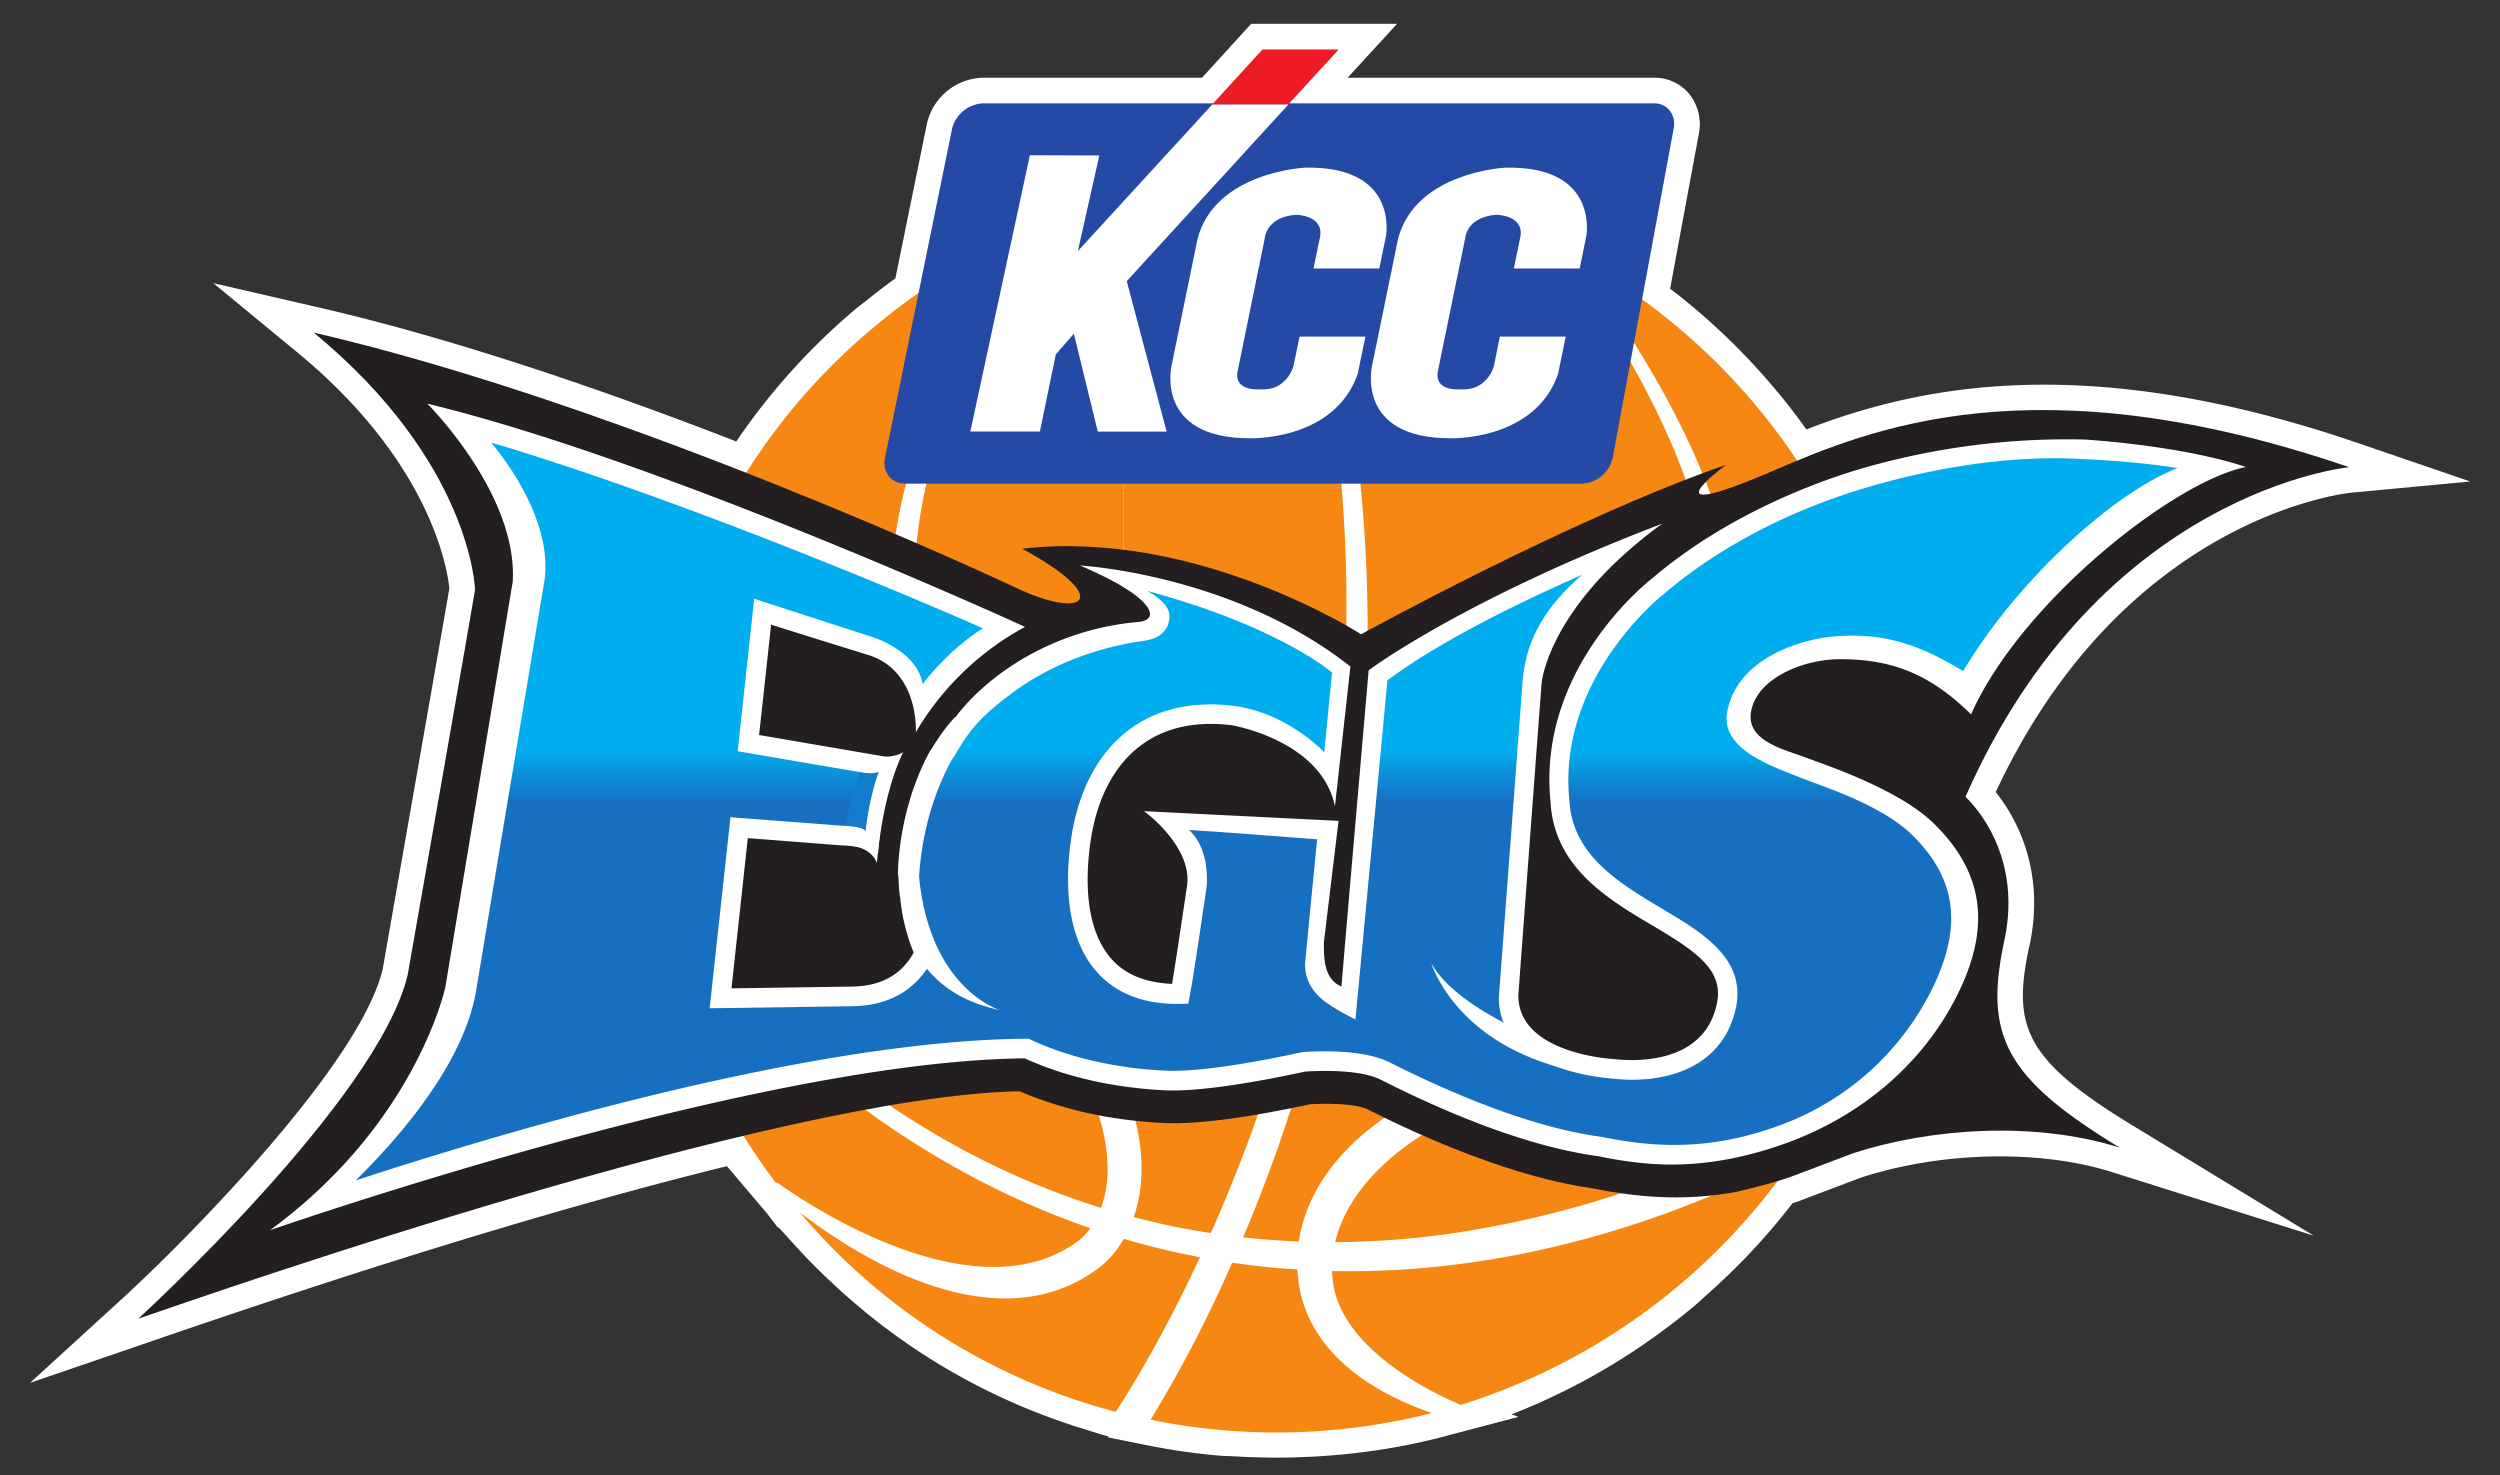 <svg xmlns="http://www.w3.org/2000/svg" width="675.082px" height="398.356px" x="0px" y="0px" style="enable-background:new 0 0 1400 980" viewBox="0 0 675.082 398.356"><rect x="0" y="0" width="675.082" height="398.356" fill="#333333" stroke="none"/><path fill="none" d="M0 0h675.082v398.356H0z" style="fill:#03061a;fill-opacity:0;pointer-events:none"/><defs><linearGradient id="a" x1="0" x2="1" y1="0" y2="0" gradientTransform="matrix(0 -.541 -.541 0 674.038 54.262)" gradientUnits="userSpaceOnUse" spreadMethod="pad"><stop offset="0" style="stop-opacity:1;stop-color:#00adef"/><stop offset="1" style="stop-opacity:1;stop-color:#176fc1"/></linearGradient></defs><g style="stroke-width:.209"><g style="stroke-width:.209"><path d="M0 0h.002Z" style="fill:#231f20;fill-opacity:1;fill-rule:nonzero;stroke:none;stroke-width:.209" transform="matrix(26.229 0 0 -26.229 557.288 119.447)"/></g><g style="stroke-width:.209"><path d="m0 0 1.222.115L.061.512c-2.764.945-4.481.6-5.674.139-.116.162-.24.321-.372.474l-.043.05a6.822 6.822 0 0 1-.967.909l-.021.016.295 1.59a.498.498 0 0 1-.097.413.463.463 0 0 1-.361.169h-3.157l.509.555h-1.502l-.506-.555h-2.243a.607.607 0 0 1-.59-.477l-.324-1.589a6.857 6.857 0 0 1-.314-.241l-.029-.022-.053-.041A6.706 6.706 0 0 1-16.63.527c-1.636.635-3.078 1.098-4.292 1.378l-1.092.252.865-.713c1.412-1.162 1.552-2.293 1.565-2.43-.045-.265-.453-2.587-.61-3.483l-.076-.436c-.235-.989-2.025-2.793-2.695-3.405l-.936-.855 1.311.449c2.299.791 4.269 1.39 5.864 1.782l.416-.491.111-.145.005.007.014-.017.049-.053.024-.026a6.812 6.812 0 0 1 .429-.445l.026-.023a5.122 5.122 0 0 1 .294-.261l.031-.027a6.596 6.596 0 0 1 2.266-1.222l.071-.022c.064-.021.128-.041.194-.058l-.007-.009.386-.078c.254-.051.509-.089.761-.11.032-.003.065-.004.097-.005l.059-.002c.068-.004.135-.008.202-.009a5.84 5.84 0 0 1 .495.001l.1.004c.455.024.893.089 1.301.193l.825.217-.072.026c.68.265 1.313.64 1.886 1.119.041.035.081.072.121.108l.086.078c.293.267.562.558.799.868l.078.026c.215.083.628.238.628.238.826.269 1.84.292 2.584.057l2.078-.655-1.861 1.132c-1.127.685-1.245 1.028-1.067 1.855h.001c.169.79-.15 1.333-.348 1.58C-2.348-.266-.096-.01 0 0" style="fill:#fff;fill-opacity:1;fill-rule:nonzero;stroke:none;stroke-width:.209" transform="matrix(26.229 0 0 -26.229 635.009 133.033)"/></g><g style="stroke-width:.209"><path d="M0 0c.025.069.047.148.058.238.056.448-.101 1.241-1.17 2.5-.028.037-2.699 3.503.516 7.376a6.456 6.456 0 0 1-1.747-1.052 6.383 6.383 0 0 1-2.274-4.374 6.421 6.421 0 0 1 .031-1.415l.019.007C-3.206 1.616-1.678.521 0 0" style="fill:#f68712;fill-opacity:1;fill-rule:nonzero;stroke:none;stroke-width:.209" transform="matrix(26.229 0 0 -26.229 297.303 326.149)"/></g><g style="stroke-width:.209"><path d="M0 0c.004.003.058.043.117.125-1.462.503-2.986 1.491-4.439 3.238A6.355 6.355 0 0 1-3.117.587l.008.01C-3.091.584-1.143-.861 0 0" style="fill:#f68712;fill-opacity:1;fill-rule:nonzero;stroke:none;stroke-width:.209" transform="matrix(26.229 0 0 -26.229 291.36 334.933)"/></g><g style="stroke-width:.209"><path d="M0 0c.518-.61.876-1.169 1.075-1.676v9.101a6.658 6.658 0 0 1-.589-.178C-2.679 3.542-.102.136 0 0" style="fill:#f68712;fill-opacity:1;fill-rule:nonzero;stroke:none;stroke-width:.209" transform="matrix(26.229 0 0 -26.229 275.232 248.593)"/></g><g style="stroke-width:.209"><path d="M0 0a1.46 1.46 0 0 0-.066-.275C.195-.345.461-.4.728-.439c.997 2.241 2.147 6.213.744 10.832a6.438 6.438 0 0 1-1.642-.191v-9.1C-.013.7.044.332 0 0" style="fill:#f68712;fill-opacity:1;fill-rule:nonzero;stroke:none;stroke-width:.209" transform="matrix(26.229 0 0 -26.229 307.876 321.436)"/></g><g style="stroke-width:.209"><path d="M0 0c-.535-2.388-2.757-3.503-2.952-3.597-.709-.378-1.051-.834-1.151-1.253.379.003.764.029 1.154.083a10.488 10.488 0 0 1 3.951 1.416 6.453 6.453 0 0 1-2.624 8.636C-.206 3.355.383 1.706 0 0" style="fill:#f68712;fill-opacity:1;fill-rule:nonzero;stroke:none;stroke-width:.209" transform="matrix(26.229 0 0 -26.229 468.153 208.21)"/></g><g style="stroke-width:.209"><path d="m0 0-.002-.003a.963.963 0 0 0-.255-.296c-1.056-.795-2.477.11-3.08.572A6.38 6.38 0 0 1-.083-1.781l.081.126c.17.271.465.773.786 1.466C.526-.141.264-.078 0 0" style="fill:#f68712;fill-opacity:1;fill-rule:nonzero;stroke:none;stroke-width:.209" transform="matrix(26.229 0 0 -26.229 303.462 334.521)"/></g><g style="stroke-width:.209"><path d="M0 0a1.615 1.615 0 0 0-.019.172c-.22.013-.444.036-.671.07a13.489 13.489 0 0 0-.84-1.617 6.49 6.49 0 0 1 2.897.069C.918-1.153.134-.782 0 0" style="fill:#f68712;fill-opacity:1;fill-rule:nonzero;stroke:none;stroke-width:.209" transform="matrix(26.229 0 0 -26.229 350.828 347.313)"/></g><g style="stroke-width:.209"><path d="M0 0c.002-.037.004-.073.008-.11C.1-.815 1.057-1.266 1.326-1.378a6.504 6.504 0 0 1 3.445 2.562C3.86.701 2.101-.044 0 0" style="fill:#f68712;fill-opacity:1;fill-rule:nonzero;stroke:none;stroke-width:.209" transform="matrix(26.229 0 0 -26.229 359.698 343.221)"/></g><g style="stroke-width:.209"><path d="M0 0a9.9 9.9 0 0 1 .573-.043c.08.536.464 1.107 1.333 1.539l.012.01.012.004c.024.013 2.308 1.131 2.857 3.406.386 1.591-.148 3.371-1.588 5.29a6.372 6.372 0 0 1-2.629.667C2.015 6.256.968 2.292 0 0" style="fill:#f68712;fill-opacity:1;fill-rule:nonzero;stroke:none;stroke-width:.209" transform="matrix(26.229 0 0 -26.229 335.691 334.133)"/></g><g style="stroke-width:.209"><path d="M0 0v-.003L.002 0Z" style="fill:#f68712;fill-opacity:1;fill-rule:nonzero;stroke:none;stroke-width:.209" transform="matrix(26.229 0 0 -26.229 303.41 334.521)"/></g><g style="stroke-width:.209"><path d="M0 0h.001-.002Z" style="fill:#f68712;fill-opacity:1;fill-rule:nonzero;stroke:none;stroke-width:.209" transform="matrix(26.229 0 0 -26.229 394.871 383.985)"/></g><g style="stroke-width:.209"><path d="M0 0c1.63-1.343 1.661-2.648 1.661-2.648 0-.02-.685-3.916-.694-3.966-.304-1.285-2.773-3.538-2.773-3.538.836.286 6.579 2.294 9.072 2.341.248-.105.512-.187.794-.244.227-.044.462-.072.699-.083.329-.014.822.048 1.504.194.298.016.51-.014.582-.051.615-.31 1.513-.701 2.323-.816.415-.081.903-.143 1.485-.034 0 0 .383.089.555.154l.64.242c.784.255 1.858.337 2.745.058-1.187.721-1.398 1.158-1.187 2.135.203.945-.401 1.476-.401 1.476 1.389 3.153 3.951 3.394 3.951 3.394-3.238 1.108-4.938.39-5.933-.038-1.363-.585-.482.063-.482.063-1.584-.548-3.758-1.745-3.758-1.745s-1.687 1.088-3.489.881c.955-.519.645-.748-.094-.388C7.2-2.613 3.241-.749 0 0" style="fill:#231f20;fill-opacity:1;fill-rule:nonzero;stroke:none;stroke-width:.209" transform="matrix(26.229 0 0 -26.229 84.713 89.808)"/></g><g style="stroke-width:.209"><path d="M639.243 55.977s-.593-3.561-.697-4.177c-.164-.988-1.313-2.01-1.554-2.215 1.192.408 4.851 1.588 7.321 1.603.239-.111.506-.197.796-.252.202-.04.412-.066.632-.077.351-.016.928.085 1.428.192.194.012.606.022.842-.097.546-.277 1.431-.671 2.199-.775.555-.112 1.139-.15 1.866.114a2.952 2.952 0 0 1 1.665 1.493c.338.712.211 1.22-.226 1.66-.346.348-.808.494-1.262.648-.04.012-.525.188-.554.547-.033.432.712.566.929.604.59.1.969-.139 1.348-.38.491.719 1.746 2.15 2.61 2.323-.158.032-.589.134-1.388.169-.72.045-1.548-.082-2.295-.305-.727-.218-1.562-.593-2.187-1.106 0 0-1.091-.88-.955-2.201.065-1.264 2.108-1.241 1.716-2.255-.19-.492-.764-.554-1.122-.51 0 0-.957.044-1.081.837.072.987.186 2.435.242 3.132 0 .002.002.003.002.003 0 .778 1.083 1.455 1.083 1.455-2.349-.962-2.669-1.376-2.669-1.376l-.29-3.521c-.196.095-.375.164-.375.468l.148 1.46-1.728.124s.441-.203.379-.706c0 0-.133-.918-.171-1.109-.344-.004-.608.095-.787.3-.327.374-.284.995-.23 1.33.074.445.262.794.546 1.008.267.202.608.278 1.011.232.561-.068.999-.58.999-.58s.26.74.07 1.078c-.19.339-2.223.889-2.223.889s.806-.334.212-.522a3.062 3.062 0 0 1-1.41-.569 2.447 2.447 0 0 1-.665-.755c-.124-.063-.326-.14-.473-.081l-1.496.255.147 1.355 1.237-.398c.508-.25.329-.485.329-.485l.816.712s-3.353 1.544-5.632 2.146c0 0 1.053-.741.897-1.685m2.111-2.516 1.06-.08c.478-.016.639-.254.691-.417a1.88 1.88 0 0 1 .157-.796c-.096-.199-.306-.443-.765-.443l-1.333-.02z" style="fill:url(#a);stroke:none;stroke-width:.209" transform="matrix(26.229 0 0 -26.229 -16622.193 1625.718)"/></g><g style="stroke-width:.209"><path d="M0 0c1.993-.591 4.538-1.677 5.063-1.913-.37-.232-.62-.575-.62-.575-.052.336-.5.48-.5.48l-1.234.4-.17-1.57 1.58-.27s.45-.089.661.236c.157.279.298.417.564.617.377.287.848.477 1.363.552.306.035.276.265.276.265 0 .083-.088.172-.228.251 1.369-.371 1.903-.841 1.903-.841l-.08-.821s-.373.404-.931.478c-.431.052-.796-.032-1.084-.25-.305-.231-.506-.602-.584-1.074-.057-.352-.102-1.005.255-1.412.198-.226.488-.339.862-.332l.082.002.015.08c.038.188.167 1.075.172 1.112.005.03.005.06.005.087 0 .211-.057.391-.184.509.46-.027 1.175-.087 1.319-.095-.019-.179-.125-1.284-.125-1.284 0-.294.237-.432.519-.571 0 0 .322 3.401.329 3.491.132.093.624.478 2.004 1.086-.341-.299-.58-.632-.613-1.113l-.244-3.241c0-.746 1.091-.827 1.171-.832.464-.055 1.028.066 1.224.574.228.588-.214.879-.689 1.16-.467.278-.952.563-.98 1.139-.123 1.251.959 2.105.971 2.114.517.444 1.23.839 2.06 1.089.79.237 1.592.344 2.259.301h.003c.422-.018.74-.056.97-.092-.637-.242-1.63-1.125-2.209-2.09-.485.297-.861.4-1.348.355-.235-.02-.969-.18-1.08-.774-.071-.378.436-.551.742-.673.263-.104.858-.289 1.174-.607.441-.442.504-.92.207-1.545a2.83 2.83 0 0 0-1.609-1.442c-.742-.269-1.331-.206-1.81-.109h-.004l-.003.001c-.738.099-1.586.47-2.167.763-.252.128-.669.124-.894.109l-.007-.001-.008-.001c-.637-.137-1.122-.204-1.401-.189-.21.008-.418.033-.618.073-.28.054-.54.137-.773.245l-.02.01h-.024C3.279-6.153.053-7.122-1.394-7.597c.441.434 1.113 1.199 1.24 1.953l.696 4.178C.678-.767 0 0 0 0m8.688-3.746.159 1.44c-1.213.955-2.784 1.04-2.784 1.04.794-.338.719-.511.719-.513 0-.008-.011-.057-.116-.068-1.065-.092-1.781-.748-1.983-1.136-.183-.328-.513-.27-.513-.27l-1.411.242c.017.146.104.949.124 1.136.192-.062 1-.312 1-.312.528-.165.49-.795.49-.795a2.918 2.918 0 0 0 1.124 1.084C5.463-1.882 1.747-.179-.656.4c0 0 .934-.931.879-1.833l-.694-4.176s-.3-1.401-1.805-2.5c1.081.37 5.294 1.747 7.77 1.769.242-.11.509-.194.796-.251.21-.041.427-.067.647-.078.3-.013.786.051 1.445.193.169.01.569.023.783-.086.594-.302 1.463-.681 2.226-.784.508-.103 1.075-.167 1.901.118.81.284 1.451.832 1.805 1.544.351.705.269 1.269-.257 1.775-.368.351-1.142.604-1.305.666-.215.083-.637.17-.558.497.081.339.558.512.89.515.623.009 1.002-.209 1.37-.567.516 1.159 2.093 2.4 2.83 2.546-.677.226-1.663.283-1.663.283a7.597 7.597 0 0 1-2.329-.309c-.503-.151-1.395-.498-2.125-1.124-.044-.034-1.178-.927-1.043-2.289.034-.681.587-1.009 1.077-1.297.525-.311.756-.505.599-.914-.201-.518-.882-.462-1.017-.446h-.007c-.036.003-.983.06-.983.656.071.969.239 3.211.239 3.211s.06.786 1.243 1.646c-2.064-.788-3.023-1.51-3.023-1.51s-.256-2.954-.28-3.255c-.181.076-.181.288-.181.454l.151 1.251-2.006.1c.02-.007.451-.334.451-.702l-.003-.061c-.003-.005-.107-.728-.156-1.015-.27.011-.483.095-.626.259-.191.219-.243.533-.243.815 0 .163.017.315.036.431.068.42.243.747.508.947.243.185.559.256.938.211 0 0 .926-.154 1.064-.836" style="fill:#fff;fill-opacity:1;fill-rule:nonzero;stroke:none;stroke-width:.209" transform="matrix(26.229 0 0 -26.229 132.601 119.5)"/></g><g style="stroke-width:.209"><path d="m0 0 .963-.075c.401-.013.546-.186.597-.335 0-.277.051-.534.148-.768-.126-.232-.344-.351-.654-.351l-1.222-.018L0 0m-.189.117-.204-1.869 1.45.021h-.003c.51 0 .746.274.856.502l.02.042-.02.043a1.776 1.776 0 0 0-.148.754v.014l-.005.016c-.056.173-.232.469-.783.487l-1.055.08-.097.009z" style="fill:#fff;fill-opacity:1;fill-rule:nonzero;stroke:none;stroke-width:.209" transform="matrix(26.229 0 0 -26.229 201.931 226.315)"/></g><g style="stroke-width:.209"><path d="M0 0s-.149-1.146 1.017-1.387c0 0-.721.212-.832 1.379" style="fill:#fff;fill-opacity:1;fill-rule:nonzero;stroke:none;stroke-width:.209" transform="matrix(26.229 0 0 -26.229 243.296 236.366)"/></g><g style="stroke-width:.209"><path d="M0 0s-1.067.37-1.346.876c0 0 .227-.777 1.329-1.074z" style="fill:#fff;fill-opacity:1;fill-rule:nonzero;stroke:none;stroke-width:.209" transform="matrix(26.229 0 0 -26.229 421.823 283.126)"/></g><g style="stroke-width:.209"><path d="M0 0a.34.34 0 0 1 .32.265L.947 3.65c.03.147-.064.266-.199.266H-6.15a.344.344 0 0 1-.332-.266l-.69-3.385C-7.202.118-7.107 0-6.961 0Z" style="fill:#254aa5;fill-opacity:1;fill-rule:nonzero;stroke:none;stroke-width:.209" transform="matrix(26.229 0 0 -26.229 427.082 130.615)"/></g><g style="stroke-width:.209"><path d="m0 0-.267-1.304s-.182-.751.806-.751c0 0 .868-.029 1.109.661l.08.386H1.05l-.063-.306S.92-1.571.642-1.551c0 0-.288-.029-.225.208L.691 0S.7.221 1.01.246c0 0 .282 0 .253-.217l-.069-.336h.677l.069.336s.134.722-.831.702C1.109.731.184.691 0 0" style="fill:#fff;fill-opacity:1;fill-rule:nonzero;stroke:none;stroke-width:.209" transform="matrix(26.229 0 0 -26.229 323.383 64.448)"/></g><g style="stroke-width:.209"><path d="m0 0-.267-1.304s-.183-.751.805-.751c0 0 .868-.029 1.109.661l.079.386h-.678l-.062-.306S.919-1.571.64-1.551c0 0-.287-.029-.226.208L.69 0s.008.221.319.246c0 0 .282 0 .252-.217l-.069-.336h.678l.068.336s.133.722-.83.702C1.108.731.183.691 0 0" style="fill:#fff;fill-opacity:1;fill-rule:nonzero;stroke:none;stroke-width:.209" transform="matrix(26.229 0 0 -26.229 377.528 64.448)"/></g><g style="stroke-width:.209"><path d="M0 0h-.784l-1.385-1.51.221.984-.715.002-.613-2.844h.716l.164.794.186.213.246-1.008h.709l-.411 1.549z" style="fill:#fff;fill-opacity:1;fill-rule:nonzero;stroke:none;stroke-width:.209" transform="matrix(26.229 0 0 -26.229 347.95 28.18)"/></g><g style="stroke-width:.209"><path d="M0 0h-.786l-.516-.565.784.001z" style="fill:#ed1c24;fill-opacity:1;fill-rule:nonzero;stroke:none;stroke-width:.209" transform="matrix(26.229 0 0 -26.229 361.518 13.353)"/></g><g style="stroke-width:.209"><path d="M0 0s-.037.893.533 1.651l-.061.185-.212-.235C-.012 1.18-.196 1.145-.211.205Z" style="fill:#fff;fill-opacity:1;fill-rule:nonzero;stroke:none;stroke-width:.209" transform="matrix(26.229 0 0 -26.229 248.114 240.53)"/></g><g style="stroke-width:.209"><path d="M0 0s-.698-.699-.567-1.852l.162.032S-.484-.691.186-.058z" style="fill:#fff;fill-opacity:1;fill-rule:nonzero;stroke:none;stroke-width:.209" transform="matrix(26.229 0 0 -26.229 257.874 193.656)"/></g><g style="stroke-width:.209"><path d="M0 0s-.368-.4-.393-1.459l.215-.02s-.017.768.422 1.442z" style="fill:#231f20;fill-opacity:1;fill-rule:nonzero;stroke:none;stroke-width:.209" transform="matrix(26.229 0 0 -26.229 247.136 197.802)"/></g><g style="stroke-width:.209"><path d="M0 0s-.206-.373-.271-1.143c0 0-.026.127-.221.175 0 0 .124.59.271.923 0 0 .123-.013.221.045" style="fill:#fff;fill-opacity:1;fill-rule:nonzero;stroke:none;stroke-width:.209" transform="matrix(26.229 0 0 -26.229 243.896 203.13)"/></g><g style="stroke-width:.209"><path d="M0 0s.127-.028.2.006c0 0-.096-.236-.137-.61 0 0-.042.052-.216.057z" style="fill:#127bca;fill-opacity:1;fill-rule:nonzero;stroke:none;stroke-width:.209" transform="matrix(26.229 0 0 -26.229 232.091 208.545)"/></g></g></svg>